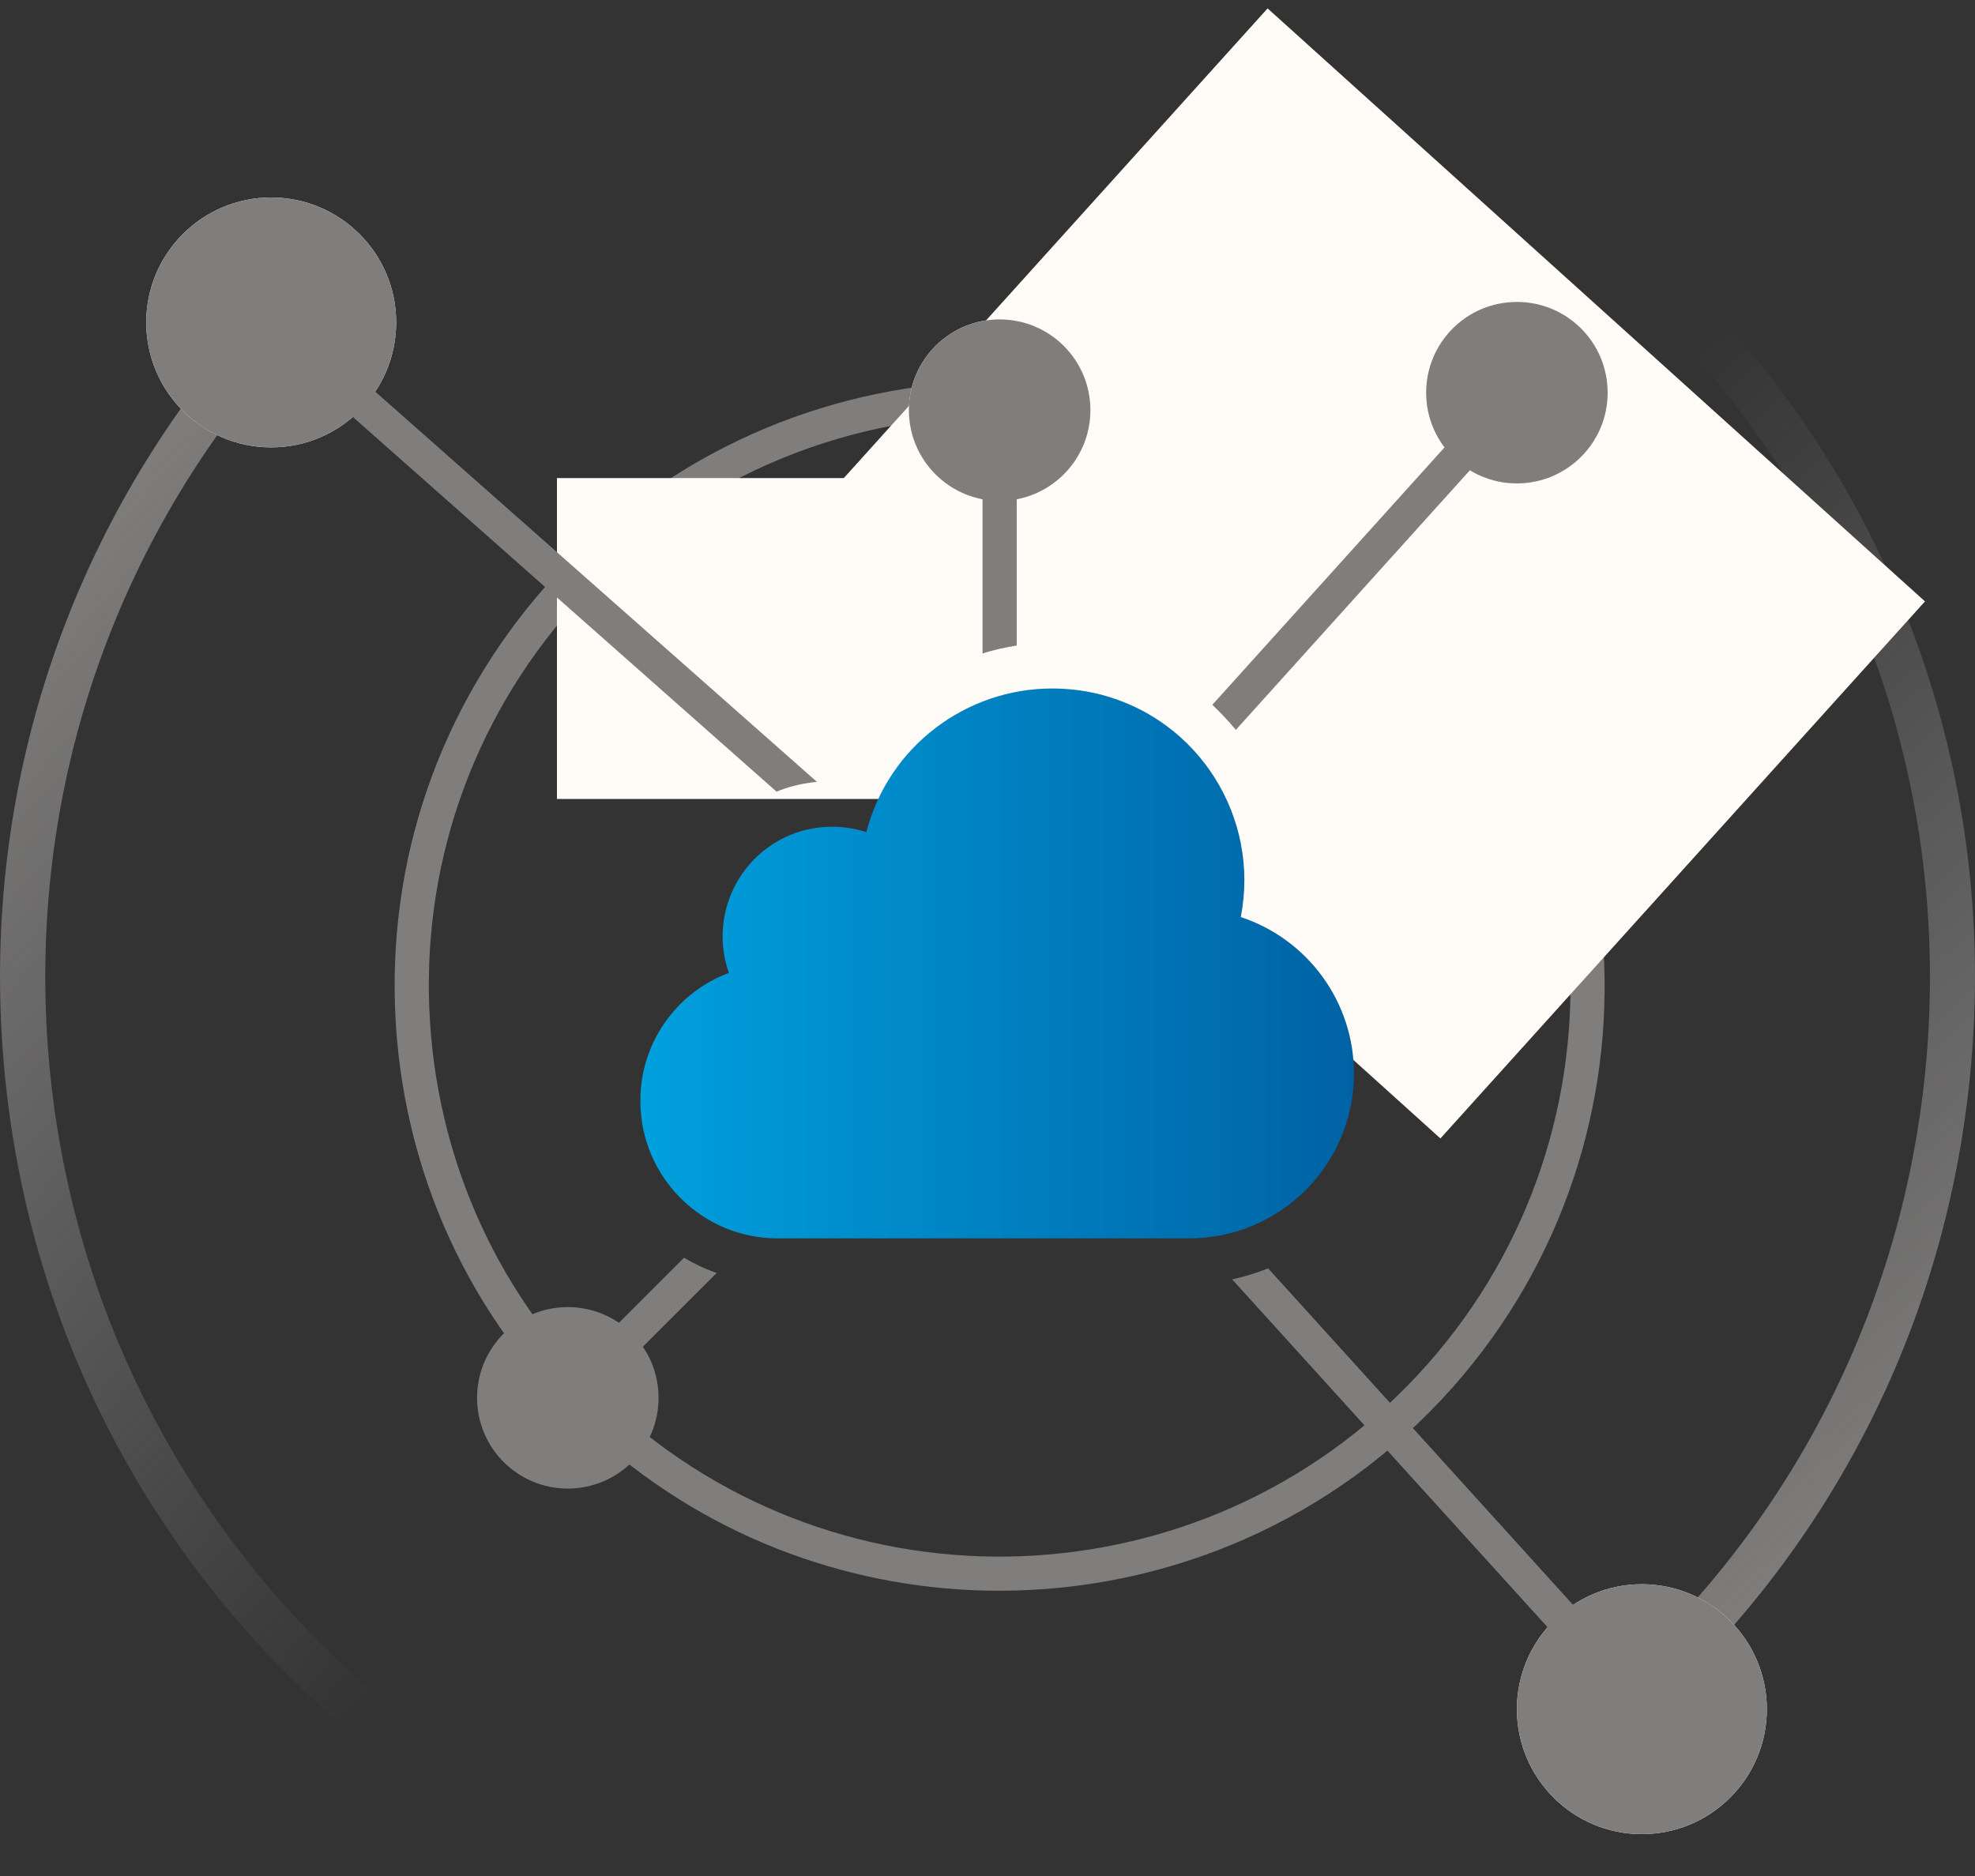 <?xml version="1.0" encoding="UTF-8"?>
<svg xmlns="http://www.w3.org/2000/svg" width="20" height="19" viewBox="0 0 20 19" fill="none">
  <rect x="0" y="0" width="20" height="19" fill="#333333" stroke="none"/>
  <path d="M10.119 16.111C8.677 16.111 7.227 15.607 6.065 14.576C4.839 13.492 4.108 11.996 4.008 10.361C3.908 8.727 4.45 7.154 5.535 5.927C7.773 3.396 11.654 3.158 14.184 5.396C16.715 7.634 16.953 11.515 14.715 14.046C13.507 15.411 11.815 16.111 10.119 16.111ZM10.127 4.208C8.527 4.208 6.931 4.865 5.792 6.157C4.769 7.315 4.258 8.8 4.354 10.342C4.45 11.884 5.139 13.296 6.296 14.319C8.684 16.43 12.346 16.203 14.457 13.815C16.569 11.426 16.342 7.765 13.953 5.654C12.857 4.684 11.488 4.208 10.127 4.208Z" fill="#7F7E7D"></path>
  <path d="M16.388 17.53C16.323 17.53 16.261 17.503 16.215 17.449C16.13 17.353 16.142 17.207 16.238 17.126C18.165 15.461 19.33 13.142 19.518 10.603C19.703 8.061 18.888 5.6 17.223 3.673C17.138 3.577 17.149 3.431 17.245 3.35C17.342 3.265 17.488 3.277 17.569 3.373C19.315 5.396 20.169 7.977 19.972 10.638C19.776 13.299 18.561 15.726 16.542 17.472C16.496 17.511 16.442 17.53 16.388 17.53Z" fill="url(#paint0_linear_610_2036)"></path>
  <path d="M3.531 17.457C3.477 17.457 3.423 17.438 3.377 17.399C1.377 15.63 0.185 13.188 0.02 10.523C-0.146 7.857 0.739 5.284 2.508 3.285C2.593 3.188 2.739 3.181 2.831 3.265C2.927 3.35 2.935 3.496 2.85 3.588C1.162 5.496 0.32 7.95 0.477 10.492C0.635 13.034 1.773 15.365 3.681 17.053C3.777 17.138 3.785 17.284 3.7 17.376C3.658 17.43 3.596 17.457 3.531 17.457Z" fill="url(#paint1_linear_610_2036)"></path>
  <path d="M10.123 5.073C10.631 5.073 11.042 4.661 11.042 4.154C11.042 3.646 10.631 3.235 10.123 3.235C9.615 3.235 9.204 3.646 9.204 4.154C9.204 4.661 9.615 5.073 10.123 5.073Z" fill="#FFFBF7"></path>
  <path d="M16.626 18.576C17.325 18.576 17.892 18.009 17.892 17.311C17.892 16.612 17.325 16.045 16.626 16.045C15.928 16.045 15.361 16.612 15.361 17.311C15.361 18.009 15.928 18.576 16.626 18.576Z" fill="#FFFBF7"></path>
  <path d="M2.746 4.531C3.445 4.531 4.012 3.964 4.012 3.265C4.012 2.567 3.445 2 2.746 2C2.047 2 1.481 2.567 1.481 3.265C1.481 3.964 2.047 4.531 2.746 4.531Z" fill="#FFFBF7"></path>
  <path d="M10.123 8.092V4.842" stroke="#FFFBF7" stroke-width="8.966" stroke-miterlimit="10"></path>
  <path d="M11.258 8.527L16.165 3.088" stroke="#FFFBF7" stroke-width="8.966" stroke-miterlimit="10"></path>
  <path d="M15.361 4.896C15.869 4.896 16.28 4.484 16.28 3.977C16.28 3.469 15.869 3.058 15.361 3.058C14.853 3.058 14.442 3.469 14.442 3.977C14.442 4.484 14.853 4.896 15.361 4.896Z" fill="#7F7E7D"></path>
  <path d="M10.123 5.073C10.631 5.073 11.042 4.661 11.042 4.154C11.042 3.646 10.631 3.235 10.123 3.235C9.615 3.235 9.204 3.646 9.204 4.154C9.204 4.661 9.615 5.073 10.123 5.073Z" fill="#7F7E7D"></path>
  <path d="M16.626 18.576C17.325 18.576 17.892 18.009 17.892 17.311C17.892 16.612 17.325 16.045 16.626 16.045C15.928 16.045 15.361 16.612 15.361 17.311C15.361 18.009 15.928 18.576 16.626 18.576Z" fill="#7F7E7D"></path>
  <path d="M5.75 15.076C6.258 15.076 6.669 14.665 6.669 14.157C6.669 13.649 6.258 13.238 5.75 13.238C5.242 13.238 4.831 13.649 4.831 14.157C4.831 14.665 5.242 15.076 5.75 15.076Z" fill="#7F7E7D"></path>
  <path d="M2.746 4.531C3.445 4.531 4.012 3.964 4.012 3.265C4.012 2.567 3.445 2 2.746 2C2.047 2 1.481 2.567 1.481 3.265C1.481 3.964 2.047 4.531 2.746 4.531Z" fill="#7F7E7D"></path>
  <path d="M7.873 12.542H12.042C12.961 12.542 13.711 11.796 13.711 10.873C13.711 10.153 13.25 9.515 12.565 9.288C12.761 8.28 12.142 7.292 11.146 7.034C10.981 6.992 10.815 6.973 10.654 6.973C9.788 6.973 9 7.554 8.773 8.427C8.661 8.392 8.546 8.373 8.431 8.373C8.308 8.373 8.181 8.392 8.061 8.434C7.481 8.638 7.177 9.273 7.381 9.853C6.838 10.057 6.481 10.576 6.485 11.153C6.485 11.919 7.108 12.542 7.873 12.542Z" fill="url(#paint2_linear_610_2036)"></path>
  <path d="M6.927 12.738L5.673 13.992L5.915 14.234L7.258 12.892C7.142 12.853 7.031 12.8 6.927 12.738Z" fill="#7F7E7D"></path>
  <path d="M12.842 12.846C12.726 12.892 12.604 12.93 12.477 12.957L15.807 16.63L16.061 16.399L12.842 12.846Z" fill="#7F7E7D"></path>
  <path d="M12.515 7.392L15.33 4.269L15.073 4.038L12.277 7.138C12.361 7.219 12.442 7.304 12.515 7.392Z" fill="#7F7E7D"></path>
  <path d="M10.296 6.538V4.846H9.95V6.619C10.065 6.58 10.181 6.557 10.296 6.538Z" fill="#7F7E7D"></path>
  <path d="M7.908 8C8.027 7.957 8.15 7.93 8.273 7.919L3.642 3.827L3.416 4.084L7.865 8.019C7.881 8.011 7.892 8.007 7.908 8Z" fill="#7F7E7D"></path>
  <defs>
    <linearGradient id="paint0_linear_610_2036" x1="13.552" y1="6.538" x2="20.238" y2="14.28" gradientUnits="userSpaceOnUse">
      <stop stop-color="#7F7E7D" stop-opacity="0"></stop>
      <stop offset="1" stop-color="#7F7E7D"></stop>
    </linearGradient>
    <linearGradient id="paint1_linear_610_2036" x1="6.942" y1="13.718" x2="-0.722" y2="6.942" gradientUnits="userSpaceOnUse">
      <stop stop-color="#7F7E7D" stop-opacity="0"></stop>
      <stop offset="1" stop-color="#7F7E7D"></stop>
    </linearGradient>
    <linearGradient id="paint2_linear_610_2036" x1="6.484" y1="9.756" x2="13.711" y2="9.756" gradientUnits="userSpaceOnUse">
      <stop stop-color="#00A0DE"></stop>
      <stop offset="1" stop-color="#0062A4"></stop>
    </linearGradient>
  </defs>
</svg>
